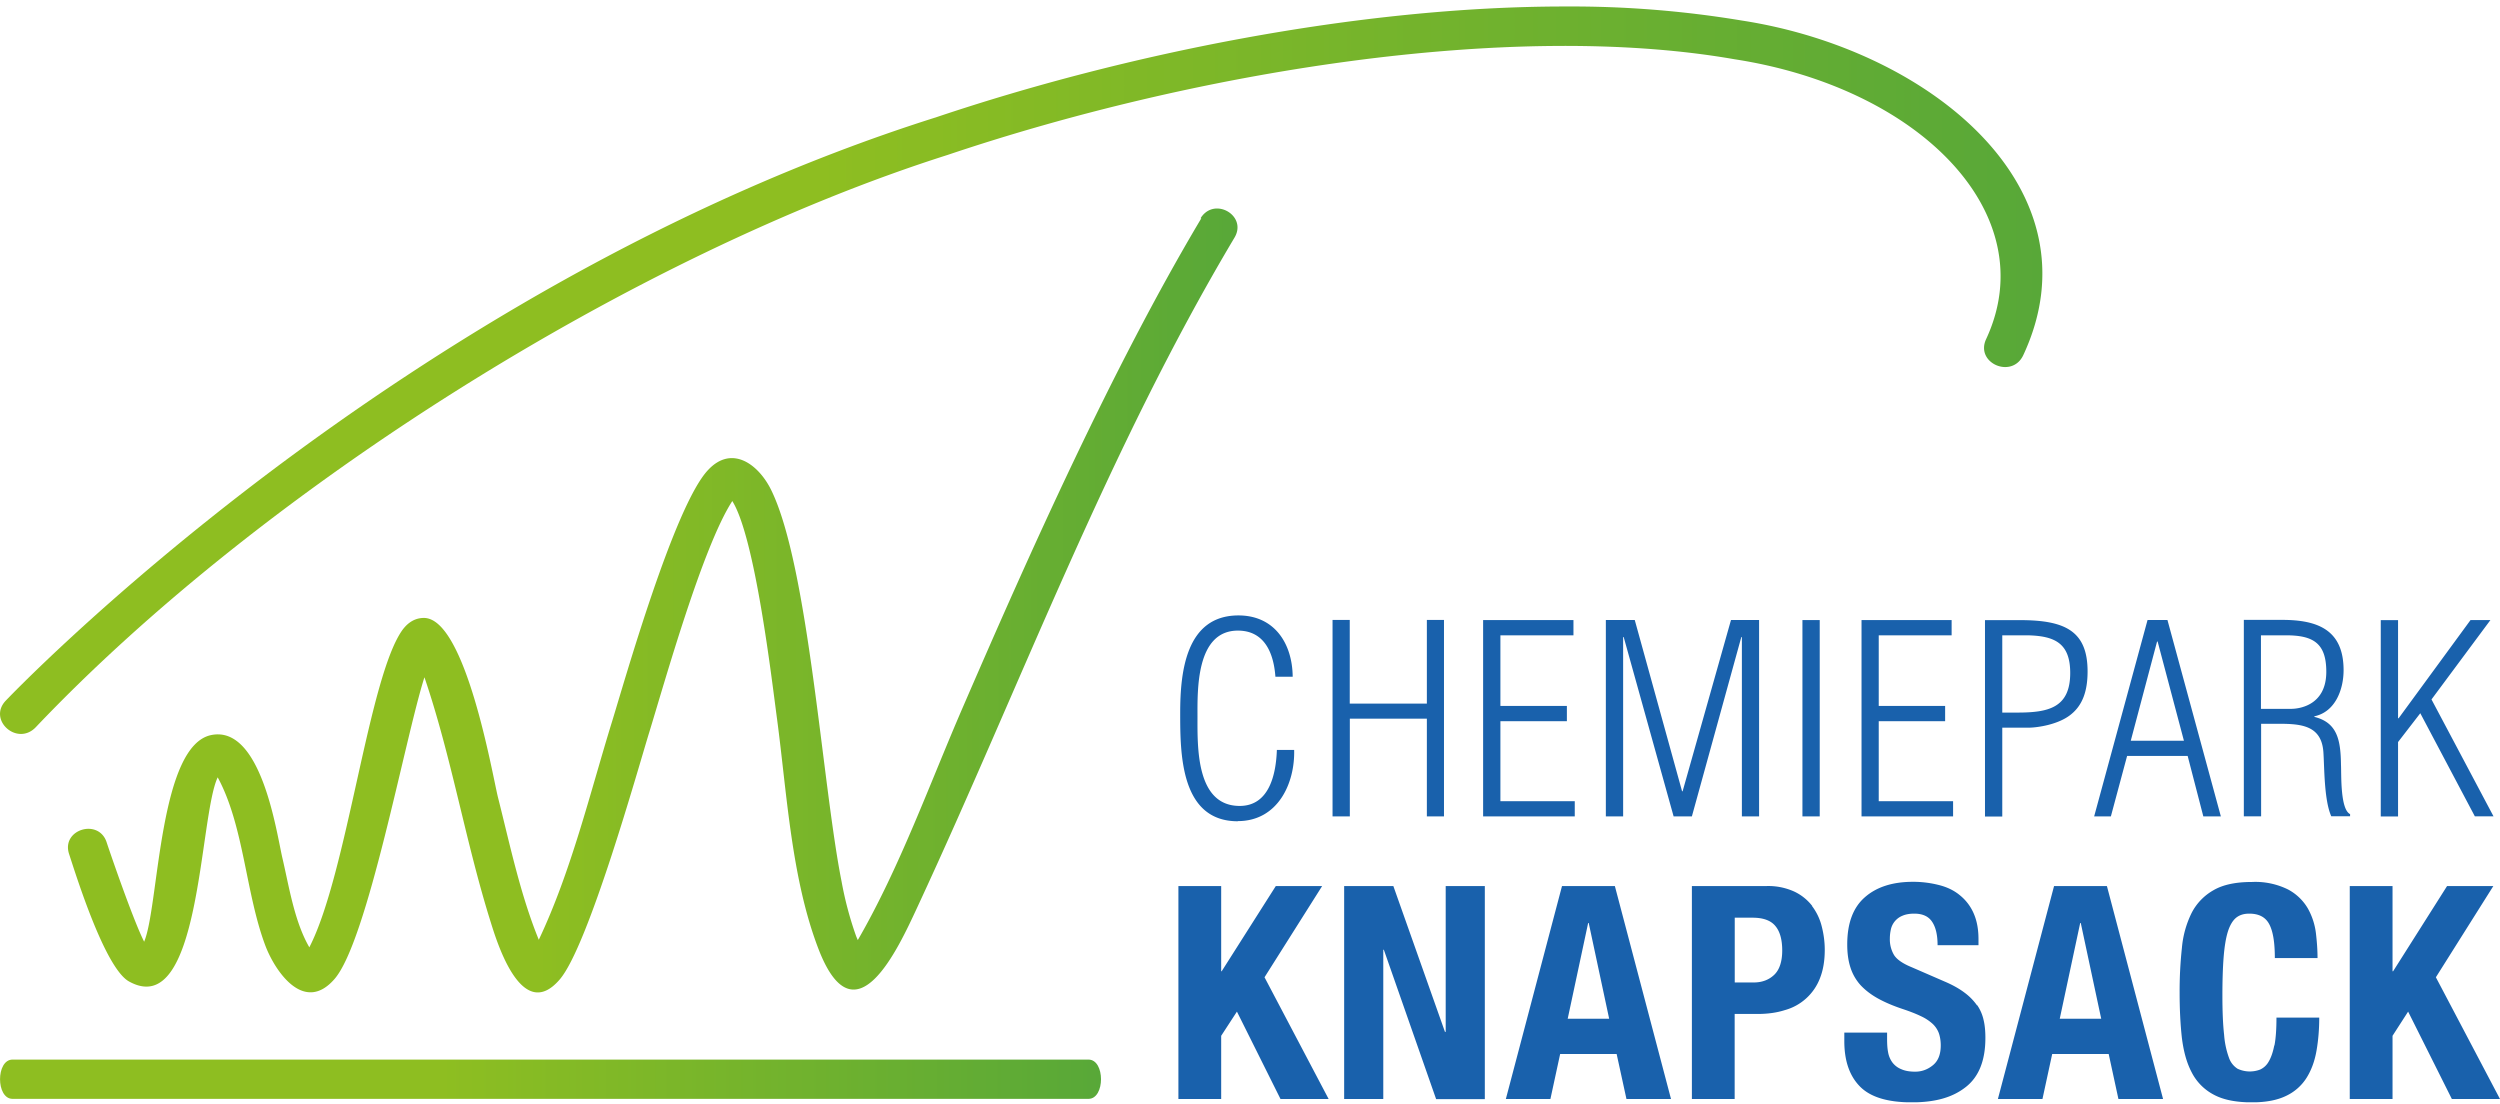 <?xml version="1.0" encoding="UTF-8"?>
<svg xmlns="http://www.w3.org/2000/svg" viewBox="0 0 308 136" fill="none">
  <g clip-path="url(#a)">
    <path d="M152.5 101.16c4.92 0 7.05-4.64 6.94-8.77h-2.13c-.1 2.97-.92 6.9-4.58 6.9-5.4 0-5.2-7.29-5.2-10.99 0-3.25-.2-10.61 4.98-10.61 3.3 0 4.41 2.8 4.62 5.68h2.13c-.04-4.1-2.25-7.55-6.68-7.55-6.51 0-7.18 7.04-7.18 12 0 4.97 0 13.36 7.1 13.36v-.02ZM166.3 88.54h9.49v12.04h2.11v-24.2h-2.11v10.3h-9.5v-10.3h-2.12v24.2h2.13V88.54ZM194 98.71h-9.15v-9.86h8.19v-1.88h-8.19v-8.7h9v-1.88h-11.13v24.19h11.29V98.7ZM214.6 78.5v22.08h2.12v-24.2h-3.46l-5.96 21.1h-.07l-5.83-21.1h-3.56v24.2h2.13V78.49h.07l6.15 22.09h2.25l6.09-22.09h.06ZM224.19 76.39h-2.13v24.19h2.13v-24.2ZM240.62 98.71h-9.16v-9.86h8.18v-1.88h-8.18v-8.7h8.98v-1.88h-11.1v24.19h11.28V98.7ZM246.68 89.65h3.24c.99 0 3.7-.35 5.27-1.67 1.43-1.17 2-2.93 2-5.26 0-4.96-2.75-6.32-8.3-6.32h-4.34v24.2h2.13V89.64Zm0-11.38h3.1c3.38.07 5.27.98 5.27 4.64 0 4.33-2.74 4.88-6.54 4.88h-1.83v-9.52ZM262.06 93.13h7.46l1.93 7.45h2.16l-6.58-24.2h-2.45l-6.58 24.2h2.06l2-7.45Zm3.7-14.09h.06l3.24 12.22h-6.55l3.24-12.22ZM289.51 100.29c-1.21-.65-1.04-4.9-1.1-6.06-.04-3.03-.43-5.2-3.28-5.91v-.07c2.59-.55 3.6-3.32 3.6-5.68 0-4.9-3.09-6.2-7.55-6.2h-4.74v24.2h2.13v-11.4h2.2c2.78 0 5.23.23 5.47 3.46.13 1.78.07 5.91.97 7.93h2.32v-.29l-.02.02Zm-7.23-12.96h-3.73v-9.06h3.07c3.34 0 4.98.94 4.98 4.49 0 4.31-3.6 4.57-4.32 4.57ZM295.44 91.42l2.74-3.55 6.72 12.7h2.3l-7.64-14.4 7.26-9.78h-2.45l-8.86 12.1h-.07V76.4h-2.13v24.19h2.13v-9.16ZM162.89 109.16h-5.71l-6.67 10.5h-.06v-10.5h-5.27v26.24h5.27v-7.79l1.94-2.98 5.37 10.77h5.93l-7.9-15 7.1-11.24ZM178.1 127.13h-.08l-6.36-17.97h-6.06v26.24h4.82v-18.39h.07l6.44 18.4h6v-26.25h-4.82v17.97ZM192.44 109.16l-6.92 26.24h5.49l1.2-5.55h6.96l1.21 5.55h5.49l-6.92-26.24h-6.51Zm.7 16.35 2.52-11.8h.07l2.52 11.8h-5.13.02ZM223.27 111.62a6.05 6.05 0 0 0-2.22-1.78 7.73 7.73 0 0 0-3.39-.68h-9.22v26.24h5.27v-10.48h2.8c1.25 0 2.38-.15 3.4-.48a6.46 6.46 0 0 0 4.3-3.9c.4-1 .6-2.17.6-3.53 0-.97-.13-1.93-.37-2.87a6.91 6.91 0 0 0-1.2-2.52h.03Zm-4.67 8.46c-.65.63-1.5.96-2.54.96h-2.34v-7.98h2.2c1.31 0 2.25.34 2.81 1.03.57.68.84 1.7.84 3.01 0 1.32-.32 2.35-.97 2.98ZM243.56 123.85a6.78 6.78 0 0 0-1.51-1.54c-.63-.48-1.45-.95-2.46-1.38l-4.05-1.76c-1.13-.46-1.86-.97-2.2-1.52a3.8 3.8 0 0 1-.51-2.04c0-.4.05-.77.13-1.13a2.36 2.36 0 0 1 1.42-1.66c.39-.17.87-.26 1.46-.26 1.03 0 1.76.34 2.2 1.01.45.67.67 1.63.67 2.88h5.04v-.74c0-1.25-.2-2.3-.61-3.22a5.87 5.87 0 0 0-1.69-2.2c-.71-.59-1.57-1-2.56-1.25a12.8 12.8 0 0 0-3.23-.4c-2.5 0-4.49.64-5.93 1.92-1.44 1.27-2.15 3.2-2.15 5.8 0 1.08.13 2.02.4 2.85a5.9 5.9 0 0 0 1.25 2.17c.58.62 1.3 1.17 2.15 1.64.85.47 1.86.9 3.03 1.29.87.29 1.62.58 2.22.87.6.27 1.07.6 1.45.94a3 3 0 0 1 .78 1.15c.15.43.24.94.24 1.52 0 1.12-.32 1.92-.97 2.45-.65.53-1.37.79-2.18.79-.69 0-1.25-.1-1.7-.3-.45-.18-.8-.45-1.08-.8a2.96 2.96 0 0 1-.55-1.26c-.1-.5-.13-1.06-.13-1.68v-.77h-5.27v1.06c0 2.43.65 4.28 1.93 5.58 1.28 1.3 3.4 1.95 6.37 1.95s5.08-.63 6.68-1.9c1.6-1.26 2.4-3.27 2.4-6.04 0-.8-.06-1.54-.22-2.2a5.23 5.23 0 0 0-.78-1.82h-.04ZM253.06 109.16l-6.92 26.24h5.49l1.2-5.55h6.96l1.2 5.55h5.5l-6.92-26.24h-6.51Zm.7 16.35 2.52-11.8h.07l2.52 11.8h-5.13.01ZM280.19 128.8c-.17.87-.41 1.53-.7 2.01a2.3 2.3 0 0 1-1.04.96 3.56 3.56 0 0 1-2.78-.1 2.6 2.6 0 0 1-1.06-1.35 10.5 10.5 0 0 1-.6-2.84c-.14-1.24-.21-2.83-.21-4.82 0-1.86.05-3.44.15-4.72.1-1.28.27-2.33.51-3.12.24-.78.58-1.37 1-1.73.43-.36.98-.53 1.64-.53 1.2 0 2.01.43 2.47 1.3.47.88.69 2.26.69 4.17h5.26c0-.96-.07-1.97-.2-3.07a8.26 8.26 0 0 0-1-3.05 6.17 6.17 0 0 0-2.44-2.33 9.07 9.07 0 0 0-4.45-.92c-1.98 0-3.55.33-4.72 1.01a6.77 6.77 0 0 0-2.7 2.8 12.09 12.09 0 0 0-1.2 4.32 49.67 49.67 0 0 0-.28 5.5c0 1.98.09 3.85.27 5.51.2 1.66.58 3.1 1.21 4.3a6.36 6.36 0 0 0 2.7 2.75c1.17.64 2.74.96 4.72.96 1.74 0 3.13-.27 4.22-.8a5.98 5.98 0 0 0 2.53-2.24c.6-.96 1-2.08 1.22-3.36.22-1.27.33-2.62.33-4.04h-5.27c0 1.42-.08 2.57-.25 3.44l-.02-.02ZM300.1 120.4l7.08-11.24h-5.7l-6.65 10.5h-.07v-10.5h-5.27v26.24h5.27v-7.79l1.92-2.98 5.39 10.77H308l-7.9-15Z" fill="#1961AC"></path>
    <path d="M115.17 14.5C82.01 25.01 53.39 43 33.11 58.26 12.78 73.6.71 86.32.71 86.32c-2.26 2.38 1.42 5.66 3.7 3.27 27.9-29.37 73.73-58.23 112.33-70.5 30.1-10.14 69.14-16.65 96.95-11.79 22.9 3.53 38.16 19.13 31 34.48-1.38 2.97 3.2 4.94 4.58 1.97 9.5-20.37-11.38-37.63-34.68-41.22A127.77 127.77 0 0 0 192.78.8c-25.3 0-54.23 5.82-77.6 13.7" fill="url(#b)"></path>
    <path d="M1.55 130.54c-2.06 0-2.06 4.84 0 4.84H134.1c2.06 0 2.06-4.84 0-4.84H1.55Z" fill="url(#c)"></path>
    <path d="M148 26.9c-11.03 18.5-21.36 41.71-29.35 60.17-4.1 9.45-7.78 19.78-12.97 28.75l-.2-.47a43.2 43.2 0 0 1-1.8-6.76c-2.38-11.97-4.05-38.73-8.65-48.18-1.54-3.17-4.84-5.68-7.8-2.5-4.17 4.42-10.27 25.94-11.82 30.97-2.73 8.86-5.03 18.46-9.03 26.9-2.28-5.58-3.56-11.74-5.03-17.55-.66-2.63-3.97-22.1-9.13-22.1-1.52 0-2.35 1.11-2.61 1.44-4.21 5.77-6.82 30.05-11.5 39.14-1.86-3.22-2.5-7.52-3.33-11.05-.73-3.18-2.6-16.36-8.76-15.1-6.3 1.29-6.44 20.08-8.1 25.02l-.16.44c-1.4-2.75-4.38-11.49-4.62-12.24-.97-3-5.59-1.6-4.64 1.4.86 2.62 4.42 14.1 7.4 15.74 8.86 4.91 8.6-20.29 10.92-25.15 3.24 5.97 3.43 14.24 5.87 20.73 1.16 3.07 4.72 8.46 8.5 4.14 4.1-4.65 8.7-29.67 11.1-37.2 3.35 9.84 5.04 20.2 8.16 30.15.78 2.5 3.83 12.52 8.5 7.09 3.55-4.11 9.66-26 11.05-30.5 1.87-6.09 6.56-22.82 10.22-28.45 2.83 4.52 4.87 22.09 5.52 26.91 1.21 9.1 1.76 19.66 5.13 28.36 4.48 11.52 9.78-.14 12.15-5.24 12.84-27.64 23.37-56.14 39.08-82.5 1.1-1.87-.51-3.57-2.16-3.57-.75 0-1.52.36-2.03 1.2" fill="url(#d)"></path>
  </g>
  <defs>
    <linearGradient id="b" x1=".11" y1="45.62" x2="251.79" y2="45.62" gradientUnits="userSpaceOnUse">
      <stop offset=".4" stop-color="#8EBE21"></stop>
      <stop offset="1" stop-color="#58A838"></stop>
    </linearGradient>
    <linearGradient id="c" x1=".06" y1="132.96" x2="135.74" y2="132.96" gradientUnits="userSpaceOnUse">
      <stop offset=".4" stop-color="#8EBE21"></stop>
      <stop offset="1" stop-color="#58A838"></stop>
    </linearGradient>
    <linearGradient id="d" x1="8.44" y1="73.99" x2="152.56" y2="73.99" gradientUnits="userSpaceOnUse">
      <stop offset=".4" stop-color="#8EBE21"></stop>
      <stop offset="1" stop-color="#58A838"></stop>
    </linearGradient>
    <clipPath id="a">
      <path fill="#fff" d="M0 .8h308v135H0z"></path>
    </clipPath>
  </defs>
</svg>
